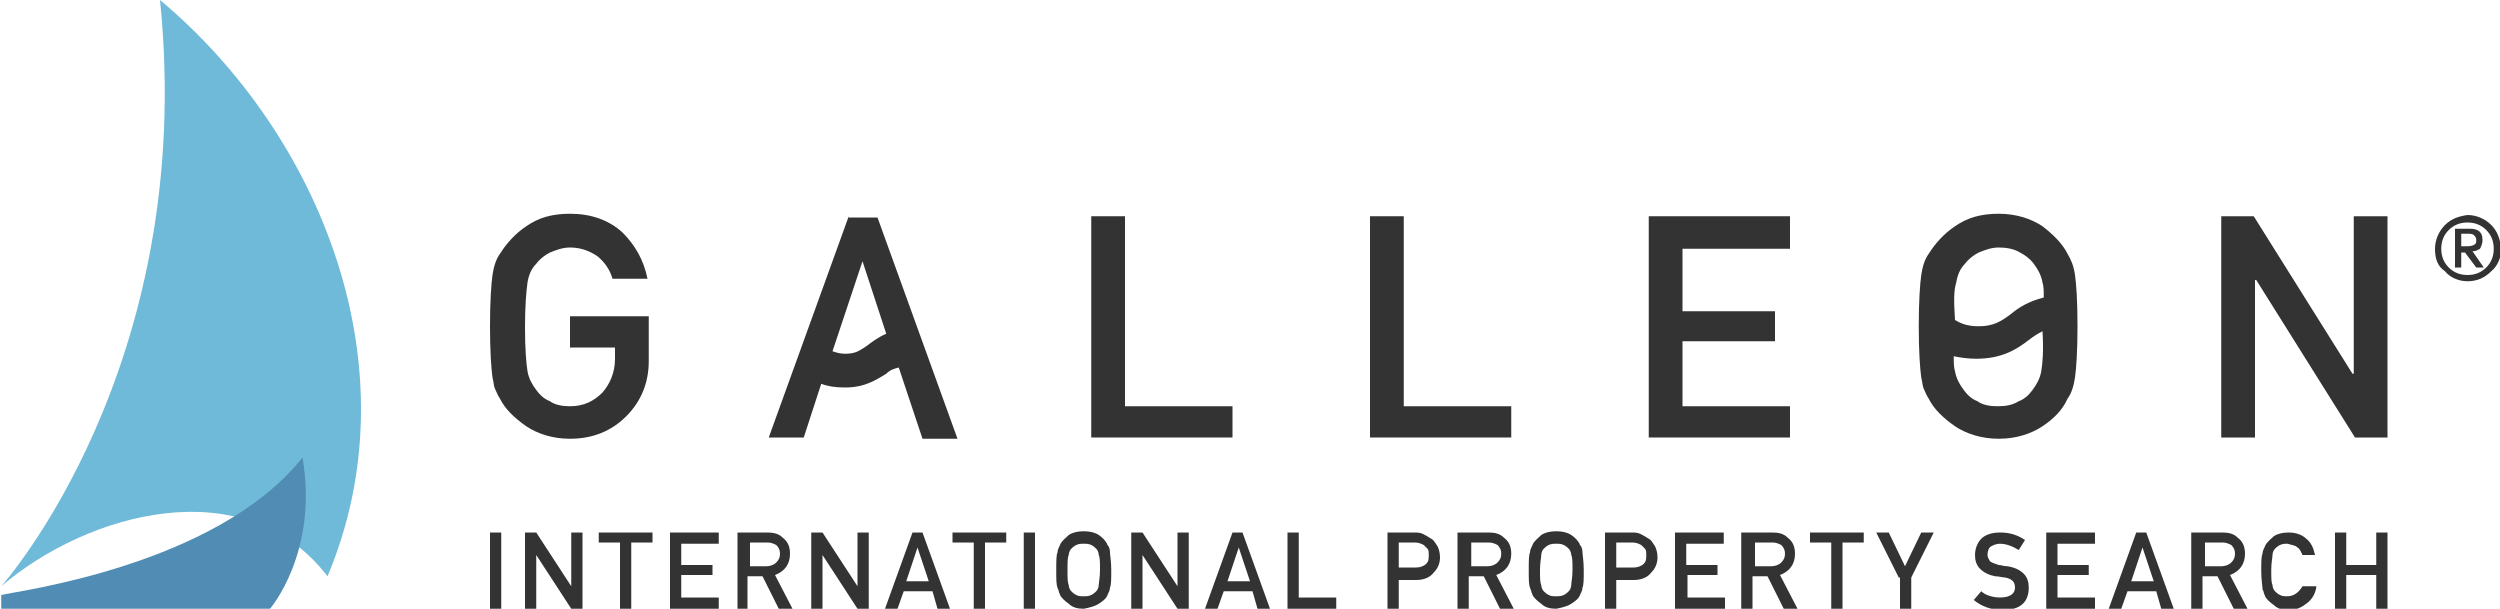 <svg xmlns="http://www.w3.org/2000/svg" xmlns:xlink="http://www.w3.org/1999/xlink" version="1.1" id="Layer_1" x="0px" y="0px" viewBox="0 0 200 48.7" style="enable-background:new 0 0 200 48.7;" xml:space="preserve"> <style type="text/css"> .st0{fill:#6FB9D9;} .st1{fill:#508CB4;} .st2{fill:#333;} </style> <g> <g> <path class="st0" d="M12.8,0c3,29.4-12.7,46.9-12.7,46.9c6.9-5.9,19.5-9.4,26.1-0.8C33.2,29.5,25.7,10.8,12.8,0z"></path> <path class="st1" d="M21.6,48.7c0,0,3.9-4.5,2.6-12.1c-6.9,8.7-23,10.7-24.1,11v1.1L21.6,48.7z"></path> </g> <g> <path class="st2" d="M39.2,42.6h0.9v6.1h-0.9V42.6z"></path> <path class="st2" d="M42,42.6h0.9l2.8,4.3h0v-4.3h0.9v6.1h-0.9l-2.8-4.3h0v4.3H42V42.6z"></path> <path class="st2" d="M49.6,43.4h-1.7v-0.8h4.3v0.8h-1.7v5.3h-0.9V43.4z"></path> <path class="st2" d="M53.6,42.6h3.9v0.9h-3v1.7H57V46h-2.5v1.8h3v0.9h-3.9V42.6z"></path> <path class="st2" d="M59,42.6h2.4c0.5,0,0.9,0.1,1.2,0.4c0.4,0.3,0.6,0.7,0.6,1.3c0,0.8-0.4,1.4-1.2,1.7l1.4,2.7h-1.1l-1.3-2.6 h-1.2v2.6H59V42.6z M59.9,45.3h1.4c0.3,0,0.6-0.1,0.8-0.3c0.2-0.2,0.3-0.4,0.3-0.7c0-0.3-0.1-0.5-0.3-0.7 c-0.2-0.1-0.4-0.2-0.7-0.2h-1.4V45.3z"></path> <path class="st2" d="M64.9,42.6h0.9l2.8,4.3h0v-4.3h0.9v6.1h-0.9l-2.8-4.3h0v4.3h-0.9V42.6z"></path> <path class="st2" d="M74.6,47.3h-2.3l-0.5,1.4h-1l2.2-6.1h0.8l2.2,6.1h-1L74.6,47.3z M74.3,46.5l-0.9-2.7h0l-0.9,2.7H74.3z"></path> <path class="st2" d="M77.9,43.4h-1.7v-0.8h4.3v0.8h-1.7v5.3h-0.9V43.4z"></path> <path class="st2" d="M81.9,42.6h0.9v6.1h-0.9V42.6z"></path> <path class="st2" d="M84.5,45.6c0-0.7,0-1.2,0.1-1.4c0-0.2,0.1-0.4,0.2-0.6c0.1-0.3,0.4-0.5,0.7-0.8c0.3-0.2,0.7-0.3,1.2-0.3 c0.5,0,0.9,0.1,1.2,0.3c0.3,0.2,0.6,0.5,0.7,0.8c0.1,0.1,0.2,0.3,0.2,0.6c0,0.2,0.1,0.7,0.1,1.4c0,0.7,0,1.2-0.1,1.4 c0,0.2-0.1,0.4-0.2,0.6c-0.1,0.3-0.4,0.5-0.7,0.7c-0.3,0.2-0.7,0.3-1.2,0.4c-0.5,0-0.9-0.1-1.2-0.4c-0.3-0.2-0.6-0.5-0.7-0.7 c0-0.1-0.1-0.2-0.1-0.3c0-0.1-0.1-0.2-0.1-0.3C84.5,46.8,84.5,46.3,84.5,45.6z M85.4,45.6c0,0.6,0,1,0.1,1.2 c0,0.2,0.1,0.4,0.2,0.5c0.1,0.1,0.2,0.2,0.4,0.3c0.2,0.1,0.3,0.1,0.6,0.1c0.2,0,0.4,0,0.6-0.1c0.2-0.1,0.3-0.2,0.4-0.3 c0.1-0.1,0.2-0.3,0.2-0.5c0-0.2,0.1-0.6,0.1-1.2s0-1-0.1-1.2c0-0.2-0.1-0.4-0.2-0.5c-0.1-0.1-0.2-0.2-0.4-0.3 c-0.2-0.1-0.4-0.1-0.6-0.1c-0.2,0-0.4,0-0.6,0.1c-0.2,0.1-0.3,0.2-0.4,0.3c-0.1,0.1-0.2,0.3-0.2,0.5C85.4,44.6,85.4,45,85.4,45.6z "></path> <path class="st2" d="M90.5,42.6h0.9l2.8,4.3h0v-4.3h0.9v6.1h-0.9l-2.8-4.3h0v4.3h-0.9V42.6z"></path> <path class="st2" d="M100.2,47.3h-2.3l-0.5,1.4h-1l2.2-6.1h0.8l2.2,6.1h-1L100.2,47.3z M100,46.5l-0.9-2.7h0l-0.9,2.7H100z"></path> <path class="st2" d="M103,42.6h0.9v5.2h3v0.9H103V42.6z"></path> <path class="st2" d="M110.9,42.6h2.2c0.2,0,0.5,0,0.7,0.1c0.2,0.1,0.4,0.2,0.7,0.4c0.2,0.1,0.3,0.3,0.5,0.6 c0.1,0.2,0.2,0.5,0.2,0.9c0,0.5-0.2,0.9-0.5,1.2c-0.3,0.4-0.8,0.6-1.4,0.6h-1.4v2.4h-0.9V42.6z M111.9,45.4h1.4 c0.3,0,0.6-0.1,0.8-0.3c0.2-0.2,0.2-0.4,0.2-0.7c0-0.2,0-0.4-0.1-0.5c-0.1-0.1-0.2-0.2-0.3-0.3c-0.2-0.1-0.4-0.2-0.7-0.2h-1.3 V45.4z"></path> <path class="st2" d="M116.7,42.6h2.4c0.5,0,0.9,0.1,1.2,0.4c0.4,0.3,0.6,0.7,0.6,1.3c0,0.8-0.4,1.4-1.2,1.7l1.4,2.7H120l-1.3-2.6 h-1.2v2.6h-0.9V42.6z M117.6,45.3h1.4c0.3,0,0.6-0.1,0.8-0.3c0.2-0.2,0.3-0.4,0.3-0.7c0-0.3-0.1-0.5-0.3-0.7 c-0.2-0.1-0.4-0.2-0.7-0.2h-1.4V45.3z"></path> <path class="st2" d="M122.3,45.6c0-0.7,0-1.2,0.1-1.4c0-0.2,0.1-0.4,0.2-0.6c0.1-0.3,0.4-0.5,0.7-0.8c0.3-0.2,0.7-0.3,1.2-0.3 c0.5,0,0.9,0.1,1.2,0.3c0.3,0.2,0.6,0.5,0.7,0.8c0.1,0.1,0.2,0.3,0.2,0.6c0,0.2,0.1,0.7,0.1,1.4c0,0.7,0,1.2-0.1,1.4 c0,0.2-0.1,0.4-0.2,0.6c-0.1,0.3-0.4,0.5-0.7,0.7c-0.3,0.2-0.7,0.3-1.2,0.4c-0.5,0-0.9-0.1-1.2-0.4c-0.3-0.2-0.6-0.5-0.7-0.7 c0-0.1-0.1-0.2-0.1-0.3c0-0.1-0.1-0.2-0.1-0.3C122.3,46.8,122.3,46.3,122.3,45.6z M123.2,45.6c0,0.6,0,1,0.1,1.2 c0,0.2,0.1,0.4,0.2,0.5c0.1,0.1,0.2,0.2,0.4,0.3c0.2,0.1,0.3,0.1,0.6,0.1c0.2,0,0.4,0,0.6-0.1c0.2-0.1,0.3-0.2,0.4-0.3 c0.1-0.1,0.2-0.3,0.2-0.5c0-0.2,0.1-0.6,0.1-1.2s0-1-0.1-1.2c0-0.2-0.1-0.4-0.2-0.5c-0.1-0.1-0.2-0.2-0.4-0.3 c-0.2-0.1-0.4-0.1-0.6-0.1c-0.2,0-0.4,0-0.6,0.1c-0.2,0.1-0.3,0.2-0.4,0.3c-0.1,0.1-0.2,0.3-0.2,0.5 C123.3,44.6,123.2,45,123.2,45.6z"></path> <path class="st2" d="M128.3,42.6h2.2c0.2,0,0.5,0,0.7,0.1c0.2,0.1,0.4,0.2,0.7,0.4c0.2,0.1,0.3,0.3,0.5,0.6 c0.1,0.2,0.2,0.5,0.2,0.9c0,0.5-0.2,0.9-0.5,1.2c-0.3,0.4-0.8,0.6-1.4,0.6h-1.4v2.4h-0.9V42.6z M129.3,45.4h1.4 c0.3,0,0.6-0.1,0.8-0.3c0.2-0.2,0.2-0.4,0.2-0.7c0-0.2,0-0.4-0.1-0.5c-0.1-0.1-0.2-0.2-0.3-0.3c-0.2-0.1-0.4-0.2-0.7-0.2h-1.3 V45.4z"></path> <path class="st2" d="M134,42.6h3.9v0.9h-3v1.7h2.5V46H135v1.8h3v0.9H134V42.6z"></path> <path class="st2" d="M139.4,42.6h2.4c0.5,0,0.9,0.1,1.2,0.4c0.4,0.3,0.6,0.7,0.6,1.3c0,0.8-0.4,1.4-1.2,1.7l1.4,2.7h-1.1l-1.3-2.6 h-1.2v2.6h-0.9V42.6z M140.3,45.3h1.4c0.3,0,0.6-0.1,0.8-0.3c0.2-0.2,0.3-0.4,0.3-0.7c0-0.3-0.1-0.5-0.3-0.7 c-0.2-0.1-0.4-0.2-0.7-0.2h-1.4V45.3z"></path> <path class="st2" d="M146.5,43.4h-1.7v-0.8h4.3v0.8h-1.7v5.3h-0.9V43.4z"></path> <path class="st2" d="M151.9,46.2l-1.8-3.6h1l1.3,2.7l1.3-2.7h1l-1.8,3.6v2.5h-0.9V46.2z"></path> <path class="st2" d="M160,47.8c0.8,0,1.2-0.3,1.2-0.8c0-0.5-0.3-0.7-0.8-0.8c-0.2,0-0.5-0.1-0.8-0.1c-0.5-0.1-0.9-0.3-1.2-0.6 c-0.3-0.3-0.4-0.7-0.4-1.1c0-0.5,0.2-1,0.5-1.3c0.3-0.3,0.8-0.5,1.5-0.5c0.8,0,1.4,0.2,2,0.6l-0.5,0.8c-0.5-0.3-1-0.5-1.5-0.5 c-0.3,0-0.5,0.1-0.7,0.2c-0.2,0.1-0.3,0.4-0.3,0.7c0,0.2,0.1,0.3,0.2,0.5c0.1,0.1,0.4,0.2,0.7,0.3c0.2,0,0.4,0.1,0.7,0.1 c0.6,0.1,1,0.3,1.3,0.6c0.3,0.3,0.4,0.7,0.4,1.1c0,1.2-0.7,1.8-2.1,1.8c-0.9,0-1.7-0.3-2.3-0.8l0.6-0.7 C158.8,47.6,159.4,47.8,160,47.8z"></path> <path class="st2" d="M163.7,42.6h3.9v0.9h-3v1.7h2.5V46h-2.5v1.8h3v0.9h-3.9V42.6z"></path> <path class="st2" d="M172.5,47.3h-2.3l-0.5,1.4h-1l2.2-6.1h0.8l2.2,6.1h-1L172.5,47.3z M172.3,46.5l-0.9-2.7h0l-0.9,2.7H172.3z"></path> <path class="st2" d="M175.4,42.6h2.4c0.5,0,0.9,0.1,1.2,0.4c0.4,0.3,0.6,0.7,0.6,1.3c0,0.8-0.4,1.4-1.2,1.7l1.4,2.7h-1.1l-1.3-2.6 h-1.2v2.6h-0.9V42.6z M176.3,45.3h1.4c0.3,0,0.6-0.1,0.8-0.3c0.2-0.2,0.3-0.4,0.3-0.7c0-0.3-0.1-0.5-0.3-0.7 c-0.2-0.1-0.4-0.2-0.7-0.2h-1.4V45.3z"></path> <path class="st2" d="M185.3,47c-0.1,0.6-0.4,1-0.8,1.3c-0.4,0.3-0.8,0.5-1.4,0.5c-0.5,0-0.9-0.1-1.2-0.4c-0.3-0.2-0.6-0.5-0.7-0.7 c0-0.1-0.1-0.2-0.1-0.3c0-0.1-0.1-0.2-0.1-0.3c0-0.2-0.1-0.7-0.1-1.4c0-0.7,0-1.2,0.1-1.4c0-0.2,0.1-0.4,0.2-0.6 c0.1-0.3,0.4-0.5,0.7-0.8c0.3-0.2,0.7-0.3,1.2-0.3c0.6,0,1.1,0.2,1.4,0.5c0.4,0.3,0.6,0.8,0.7,1.3h-1c-0.1-0.2-0.2-0.5-0.4-0.6 c-0.2-0.2-0.5-0.2-0.8-0.3c-0.2,0-0.4,0-0.6,0.1c-0.2,0.1-0.3,0.2-0.4,0.3c-0.1,0.1-0.2,0.3-0.2,0.5c0,0.2-0.1,0.6-0.1,1.2 s0,1,0.1,1.2c0,0.2,0.1,0.4,0.2,0.5c0.1,0.1,0.2,0.2,0.4,0.3c0.2,0.1,0.3,0.1,0.6,0.1c0.5,0,0.9-0.3,1.2-0.8H185.3z"></path> <path class="st2" d="M190.1,46h-2.4v2.7h-0.9v-6.1h0.9v2.6h2.4v-2.6h0.9v6.1h-0.9V46z"></path> </g> <g> <path class="st2" d="M45.6,27.8h3.6v0.9c0,1.1-0.4,2-1,2.7c-0.7,0.7-1.5,1.1-2.6,1.1c-0.6,0-1.2-0.1-1.6-0.4 c-0.5-0.2-0.8-0.5-1.1-0.9c-0.3-0.4-0.6-0.9-0.7-1.5c-0.1-0.6-0.2-1.8-0.2-3.5c0-1.7,0.1-2.9,0.2-3.6c0.1-0.6,0.3-1.1,0.7-1.5 c0.3-0.4,0.7-0.7,1.1-0.9c0.5-0.2,1-0.4,1.6-0.4c0.9,0,1.6,0.3,2.2,0.7c0.6,0.5,1,1.1,1.2,1.8h2.8c-0.3-1.5-1-2.7-2-3.7 c-1.1-1-2.5-1.5-4.2-1.5c-1.4,0-2.5,0.3-3.5,1c-0.9,0.6-1.6,1.4-2.1,2.2c-0.3,0.4-0.5,1-0.6,1.7c-0.1,0.7-0.2,2.1-0.2,4.1 c0,2,0.1,3.4,0.2,4.1c0.1,0.4,0.1,0.7,0.2,0.9c0.1,0.2,0.2,0.5,0.4,0.8c0.4,0.8,1.1,1.5,2.1,2.2c0.9,0.6,2.1,1,3.5,1 c1.8,0,3.3-0.6,4.5-1.8c1.2-1.2,1.8-2.7,1.8-4.4v-3.6h-6.3V27.8z"></path> <path class="st2" d="M67.9,17.3L61.5,35h2.8l1.4-4.3c0.5,0.2,1.1,0.3,1.9,0.3c1.7,0,2.6-0.7,3.3-1.1c0.3-0.3,0.6-0.4,1-0.5 l1.9,5.7h2.8l-6.4-17.7H67.9z M69.3,27.7c-0.6,0.4-0.9,0.6-1.7,0.6c-0.4,0-0.7-0.1-1-0.2l2.4-7.2h0l1.9,5.8 C70.2,27,69.7,27.4,69.3,27.7z"></path> <polygon class="st2" points="90,17.3 87.3,17.3 87.3,35 98.6,35 98.6,32.5 90,32.5 "></polygon> <polygon class="st2" points="112.3,17.3 109.6,17.3 109.6,35 120.9,35 120.9,32.5 112.3,32.5 "></polygon> <polygon class="st2" points="131.9,35 143.2,35 143.2,32.5 134.6,32.5 134.6,27.3 142,27.3 142,24.9 134.6,24.9 134.6,19.9 143.2,19.9 143.2,17.3 131.9,17.3 "></polygon> <polygon class="st2" points="188.3,17.3 188.3,29.9 188.2,29.9 180.3,17.3 177.7,17.3 177.7,35 180.4,35 180.4,22.4 180.5,22.4 188.4,35 191,35 191,17.3 "></polygon> <path class="st2" d="M165.4,20.3c-0.4-0.8-1.1-1.5-2-2.2c-0.9-0.6-2.1-1-3.5-1c-1.4,0-2.5,0.3-3.5,1c-0.9,0.6-1.6,1.4-2.1,2.2 c-0.3,0.4-0.5,1-0.6,1.7c-0.1,0.7-0.2,2.1-0.2,4.1c0,2,0.1,3.4,0.2,4.1c0.1,0.4,0.1,0.7,0.2,0.9c0.1,0.2,0.2,0.5,0.4,0.8 c0.4,0.8,1.1,1.5,2.1,2.2c0.9,0.6,2.1,1,3.5,1c1.4,0,2.6-0.4,3.5-1c0.9-0.6,1.6-1.3,2-2.2c0.3-0.4,0.5-1,0.6-1.7 c0.1-0.7,0.2-2.1,0.2-4.1c0-2.1-0.1-3.4-0.2-4.1C165.9,21.3,165.7,20.8,165.4,20.3z M156.5,22.6c0.1-0.6,0.3-1.1,0.7-1.5 c0.3-0.4,0.7-0.7,1.1-0.9c0.5-0.2,1-0.4,1.6-0.4c0.6,0,1.2,0.1,1.7,0.4c0.4,0.2,0.8,0.5,1.1,0.9c0.3,0.4,0.6,0.9,0.7,1.5 c0.1,0.3,0.1,0.7,0.1,1.2c-1.2,0.3-2,0.8-2.6,1.3c-0.8,0.6-1.4,1-2.6,1c-0.9,0-1.4-0.2-1.9-0.5C156.3,24.1,156.3,23.2,156.5,22.6z M163.3,29.7c-0.1,0.6-0.4,1.1-0.7,1.5c-0.3,0.4-0.6,0.7-1.1,0.9c-0.5,0.3-1,0.4-1.7,0.4c-0.6,0-1.2-0.1-1.6-0.4 c-0.5-0.2-0.8-0.5-1.1-0.9c-0.3-0.4-0.6-0.9-0.7-1.5c-0.1-0.3-0.1-0.7-0.1-1.2c0.5,0.1,1.1,0.2,1.8,0.2c2.1,0,3.3-0.8,4.2-1.5 c0.4-0.3,0.7-0.5,1.1-0.7C163.5,28.1,163.4,29.1,163.3,29.7z"></path> </g> <g> <path class="st2" d="M194.8,19.9c0-0.7,0.3-1.4,0.8-1.9c0.5-0.5,1.1-0.7,1.8-0.8c0.7,0,1.4,0.3,1.9,0.8c0.5,0.5,0.7,1.1,0.8,1.9 c0,0.7-0.3,1.4-0.8,1.8c-0.5,0.5-1.1,0.8-1.9,0.8c-0.7,0-1.4-0.3-1.8-0.8C195,21.3,194.8,20.7,194.8,19.9z M195.3,19.9 c0,0.6,0.2,1.1,0.6,1.5c0.4,0.4,0.9,0.6,1.5,0.6c0.6,0,1.1-0.2,1.5-0.6c0.4-0.4,0.6-0.9,0.6-1.5c0-0.6-0.2-1.1-0.6-1.5 c-0.4-0.4-0.9-0.6-1.5-0.6c-0.6,0-1.1,0.2-1.5,0.6C195.5,18.8,195.3,19.3,195.3,19.9z M196.4,18.3h1.2c0.7,0,1,0.3,1,0.9 c0,0.3-0.1,0.5-0.2,0.7c-0.2,0.1-0.3,0.2-0.6,0.2l0.9,1.3h-0.6l-0.9-1.2h-0.3v1.2h-0.5V18.3z M196.9,19.7h0.4c0.2,0,0.4,0,0.6-0.1 c0.2-0.1,0.2-0.2,0.2-0.4c0-0.2-0.1-0.3-0.2-0.4c-0.1-0.1-0.3-0.1-0.5-0.1h-0.5V19.7z"></path> </g> </g> </svg>